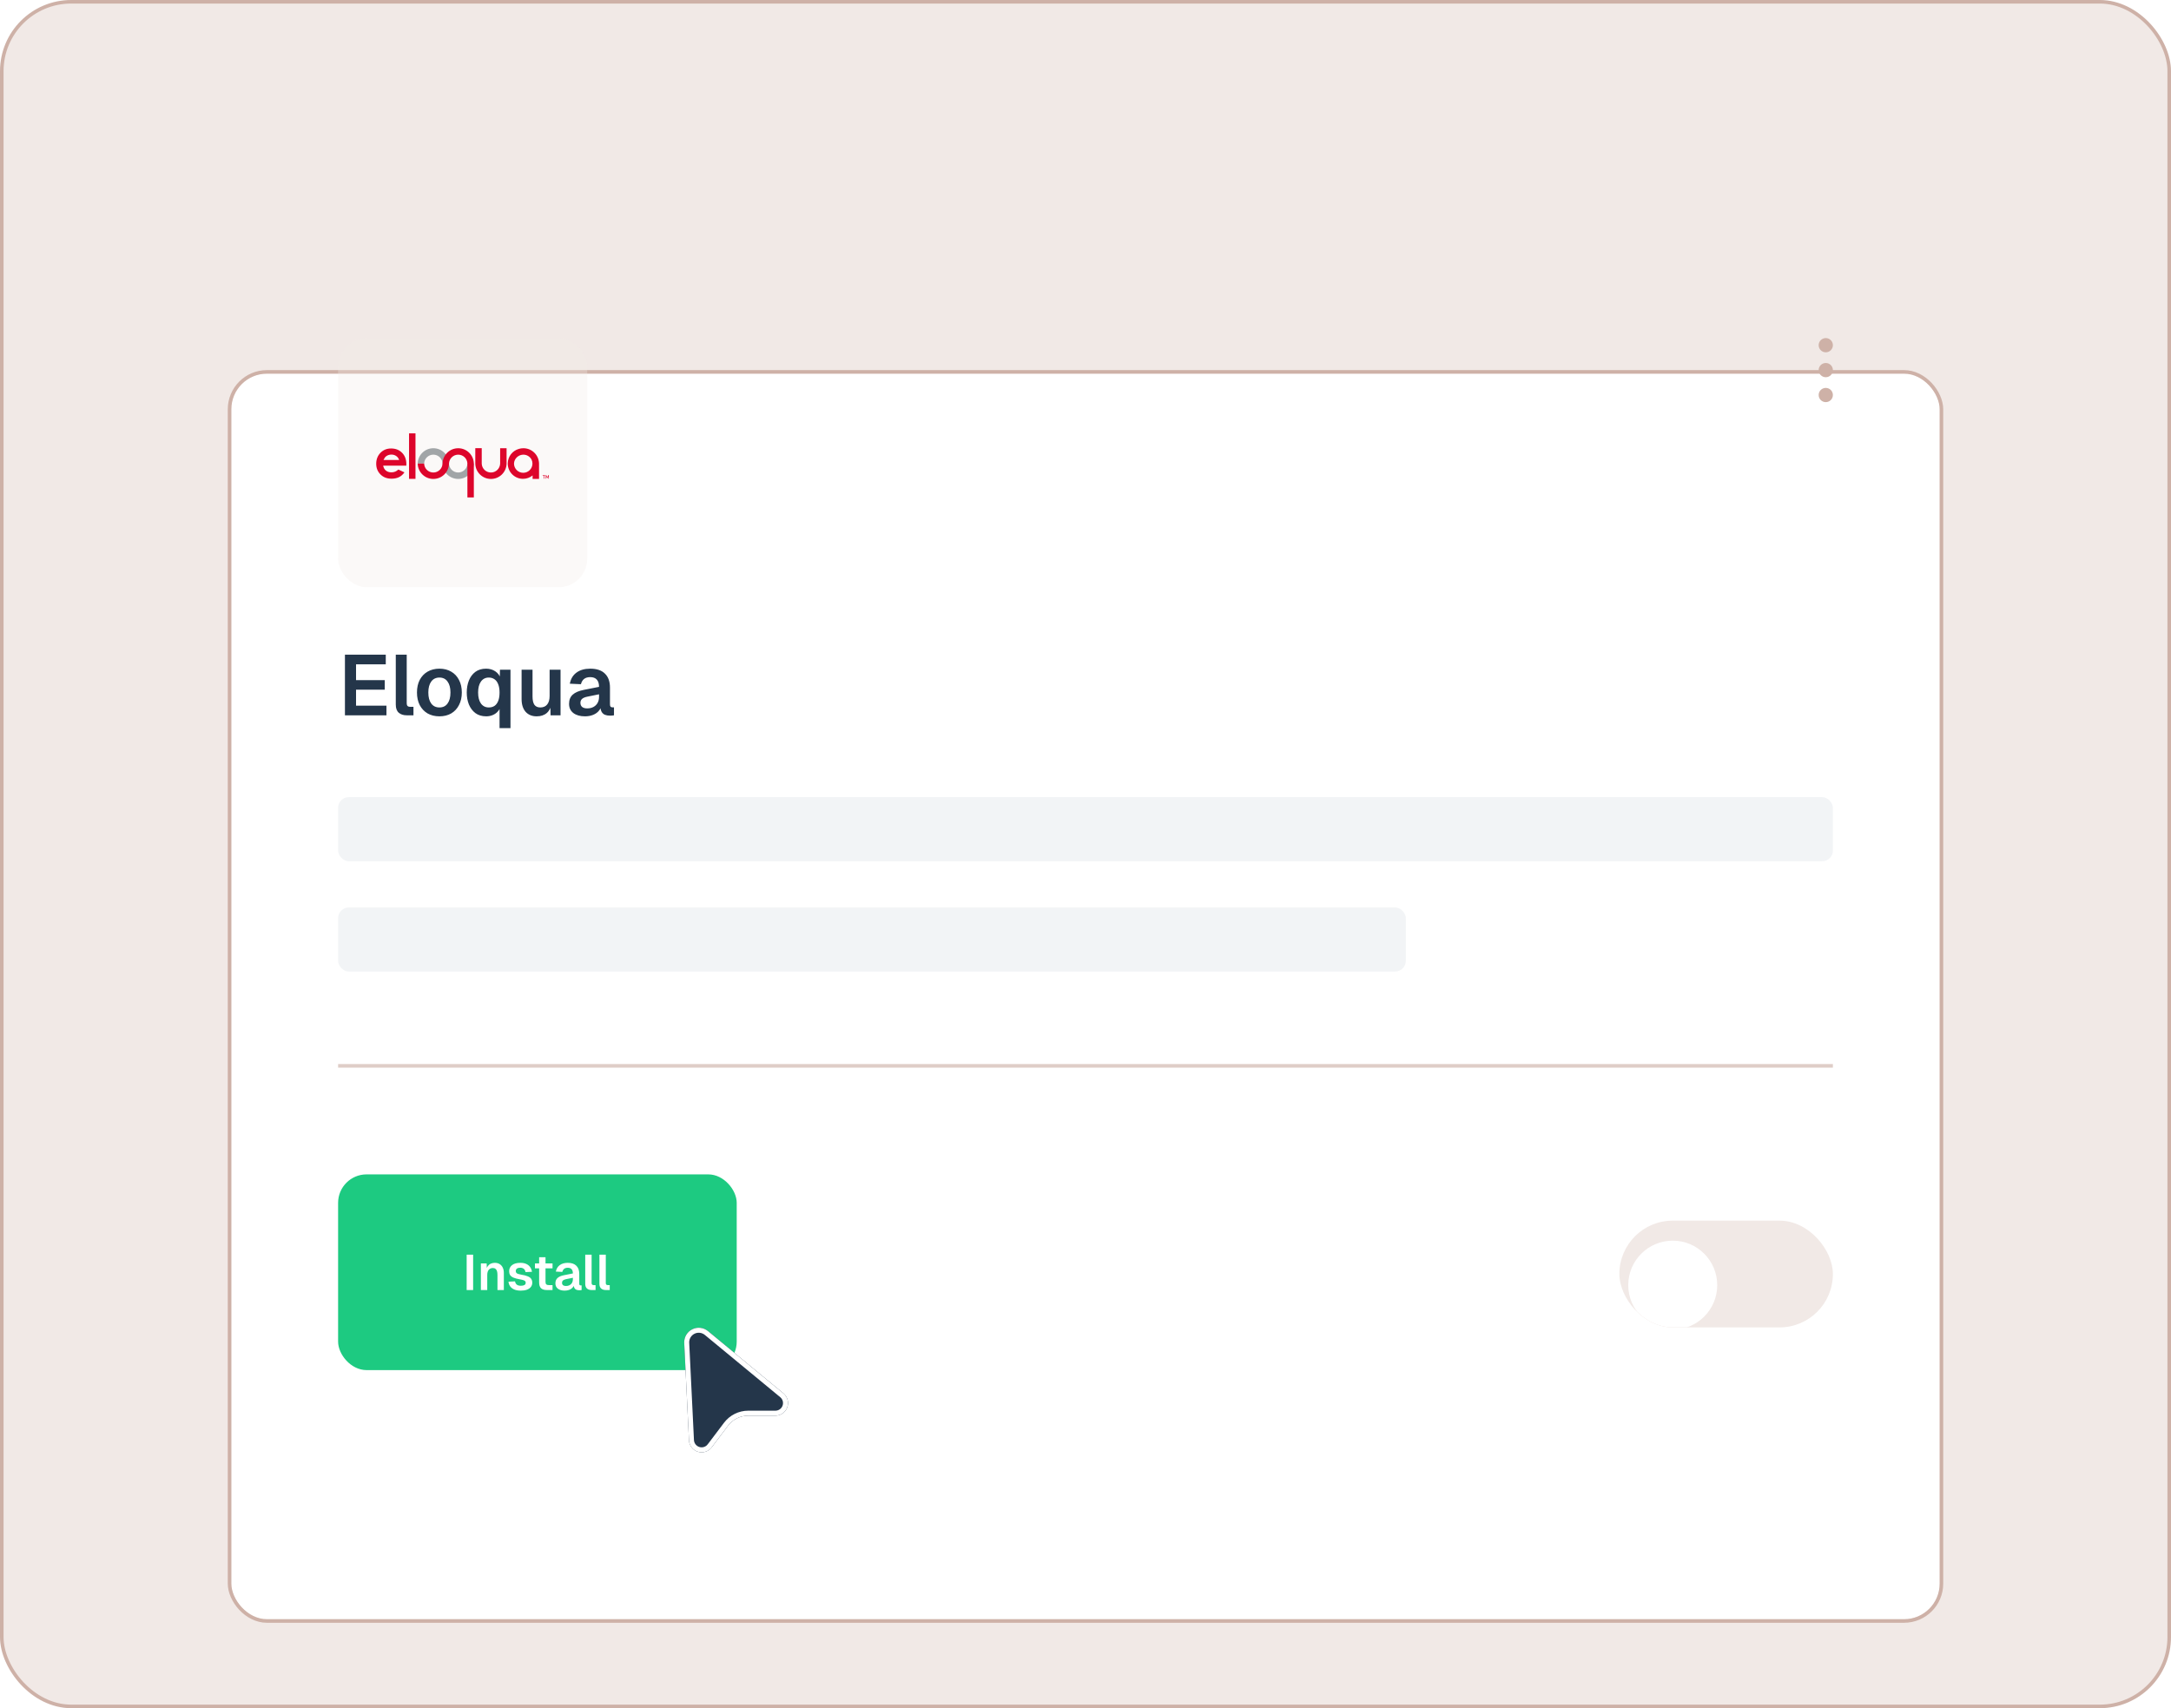<svg width="610" height="480" viewBox="0 0 610 480" fill="none" xmlns="http://www.w3.org/2000/svg">
<rect x="0.5" y="0.5" width="609" height="479" rx="19.5" fill="#F1E9E6" stroke="#CEB1A7"/>
<mask id="mask0_171_11113" style="mask-type:alpha" maskUnits="userSpaceOnUse" x="0" y="0" width="610" height="480">
<rect x="0.5" y="0.5" width="609" height="479" rx="19.5" fill="#F1E9E6" stroke="#CEB1A7"/>
</mask>
<g mask="url(#mask0_171_11113)">
<g filter="url(#filter0_d_171_11113)">
<rect x="65" y="65" width="480" height="350" rx="10" fill="white"/>
<rect x="64.5" y="64.5" width="481" height="351" rx="10.5" stroke="#CEB1A7"/>
</g>
<g clip-path="url(#clip0_171_11113)">
<rect x="455" y="343" width="60" height="30" rx="15" fill="#F1E9E6"/>
<g filter="url(#filter1_dd_171_11113)">
<circle cx="470" cy="358" r="12.5" fill="white"/>
</g>
</g>
<rect x="514.75" y="299.25" width="0.5" height="419.5" transform="rotate(90 514.75 299.25)" fill="#DFCDC7" stroke="#DFCDC7" stroke-width="0.5"/>
<rect x="95" y="330" width="112" height="55" rx="8" fill="#1DCA81"/>
<path d="M131.12 362.5V352.56H132.94V362.5H131.12ZM135.115 362.5V355.024H136.739L136.809 357.124L136.599 357.04C136.674 356.517 136.828 356.097 137.061 355.78C137.294 355.463 137.579 355.229 137.915 355.08C138.251 354.931 138.62 354.856 139.021 354.856C139.572 354.856 140.034 354.977 140.407 355.22C140.79 355.463 141.079 355.799 141.275 356.228C141.471 356.648 141.569 357.138 141.569 357.698V362.5H139.777V358.272C139.777 357.852 139.735 357.497 139.651 357.208C139.567 356.919 139.427 356.699 139.231 356.55C139.044 356.391 138.792 356.312 138.475 356.312C137.999 356.312 137.616 356.48 137.327 356.816C137.047 357.152 136.907 357.637 136.907 358.272V362.5H135.115ZM146.348 362.668C145.611 362.668 144.99 362.561 144.486 362.346C143.992 362.131 143.609 361.833 143.338 361.45C143.068 361.067 142.914 360.633 142.876 360.148L144.71 360.064C144.776 360.456 144.939 360.759 145.2 360.974C145.462 361.189 145.849 361.296 146.362 361.296C146.782 361.296 147.109 361.231 147.342 361.1C147.585 360.96 147.706 360.745 147.706 360.456C147.706 360.288 147.664 360.148 147.58 360.036C147.496 359.924 147.338 359.826 147.104 359.742C146.871 359.658 146.526 359.574 146.068 359.49C145.303 359.359 144.701 359.201 144.262 359.014C143.824 358.818 143.511 358.575 143.324 358.286C143.147 357.997 143.058 357.637 143.058 357.208C143.058 356.508 143.324 355.943 143.856 355.514C144.398 355.075 145.186 354.856 146.222 354.856C146.894 354.856 147.459 354.968 147.916 355.192C148.374 355.407 148.728 355.705 148.98 356.088C149.242 356.461 149.405 356.891 149.47 357.376L147.664 357.46C147.618 357.208 147.534 356.989 147.412 356.802C147.291 356.615 147.128 356.475 146.922 356.382C146.717 356.279 146.474 356.228 146.194 356.228C145.774 356.228 145.457 356.312 145.242 356.48C145.028 356.648 144.92 356.872 144.92 357.152C144.92 357.348 144.967 357.511 145.06 357.642C145.163 357.773 145.326 357.88 145.55 357.964C145.774 358.039 146.073 358.109 146.446 358.174C147.23 358.295 147.846 358.454 148.294 358.65C148.752 358.837 149.074 359.079 149.26 359.378C149.456 359.667 149.554 360.017 149.554 360.428C149.554 360.904 149.419 361.31 149.148 361.646C148.887 361.982 148.514 362.239 148.028 362.416C147.552 362.584 146.992 362.668 146.348 362.668ZM153.654 362.5C152.908 362.5 152.357 362.327 152.002 361.982C151.657 361.637 151.484 361.095 151.484 360.358V353.274H153.276V360.19C153.276 360.535 153.351 360.778 153.5 360.918C153.65 361.049 153.883 361.114 154.2 361.114H155.25V362.5H153.654ZM150.308 356.41V355.024H155.25V356.41H150.308ZM158.658 362.668C157.874 362.668 157.244 362.491 156.768 362.136C156.292 361.772 156.054 361.268 156.054 360.624C156.054 359.98 156.255 359.476 156.656 359.112C157.058 358.748 157.669 358.487 158.49 358.328L160.968 357.838C160.968 357.306 160.847 356.909 160.604 356.648C160.362 356.377 160.002 356.242 159.526 356.242C159.097 356.242 158.756 356.345 158.504 356.55C158.262 356.746 158.094 357.031 158 357.404L156.18 357.32C156.33 356.527 156.694 355.92 157.272 355.5C157.851 355.071 158.602 354.856 159.526 354.856C160.59 354.856 161.393 355.127 161.934 355.668C162.485 356.2 162.76 356.965 162.76 357.964V360.68C162.76 360.876 162.793 361.011 162.858 361.086C162.933 361.161 163.04 361.198 163.18 361.198H163.418V362.5C163.362 362.519 163.269 362.533 163.138 362.542C163.017 362.551 162.891 362.556 162.76 362.556C162.452 362.556 162.177 362.509 161.934 362.416C161.692 362.313 161.505 362.141 161.374 361.898C161.244 361.646 161.178 361.305 161.178 360.876L161.332 360.988C161.258 361.315 161.094 361.609 160.842 361.87C160.6 362.122 160.292 362.318 159.918 362.458C159.545 362.598 159.125 362.668 158.658 362.668ZM159.022 361.366C159.424 361.366 159.769 361.287 160.058 361.128C160.348 360.969 160.572 360.75 160.73 360.47C160.889 360.19 160.968 359.859 160.968 359.476V359.056L159.036 359.448C158.635 359.532 158.346 359.658 158.168 359.826C158 359.985 157.916 360.195 157.916 360.456C157.916 360.745 158.01 360.969 158.196 361.128C158.392 361.287 158.668 361.366 159.022 361.366ZM166.23 362.5C165.688 362.5 165.254 362.36 164.928 362.08C164.601 361.8 164.438 361.352 164.438 360.736V352.56H166.23V360.554C166.23 360.741 166.276 360.881 166.37 360.974C166.472 361.067 166.612 361.114 166.79 361.114H167.336V362.5H166.23ZM170.214 362.5C169.673 362.5 169.239 362.36 168.912 362.08C168.586 361.8 168.422 361.352 168.422 360.736V352.56H170.214V360.554C170.214 360.741 170.261 360.881 170.354 360.974C170.457 361.067 170.597 361.114 170.774 361.114H171.32V362.5H170.214Z" fill="white"/>
<path d="M96.92 201V183.96H108.392V186.672H100.04V191.112H108.104V193.8H100.04V198.288H108.584V201H96.92ZM114.278 201C113.35 201 112.606 200.76 112.046 200.28C111.486 199.8 111.206 199.032 111.206 197.976V183.96H114.278V197.664C114.278 197.984 114.358 198.224 114.518 198.384C114.694 198.544 114.934 198.624 115.238 198.624H116.174V201H114.278ZM123.471 201.288C122.207 201.288 121.095 201.016 120.135 200.472C119.191 199.912 118.455 199.128 117.927 198.12C117.415 197.112 117.159 195.936 117.159 194.592C117.159 193.232 117.415 192.056 117.927 191.064C118.455 190.056 119.191 189.28 120.135 188.736C121.095 188.176 122.207 187.896 123.471 187.896C124.735 187.896 125.839 188.176 126.783 188.736C127.727 189.28 128.455 190.056 128.967 191.064C129.495 192.056 129.759 193.232 129.759 194.592C129.759 195.936 129.495 197.112 128.967 198.12C128.455 199.128 127.727 199.912 126.783 200.472C125.839 201.016 124.735 201.288 123.471 201.288ZM123.471 198.792C124.463 198.792 125.223 198.424 125.751 197.688C126.295 196.952 126.567 195.92 126.567 194.592C126.567 193.28 126.295 192.256 125.751 191.52C125.223 190.768 124.463 190.392 123.471 190.392C122.479 190.392 121.711 190.768 121.167 191.52C120.623 192.256 120.351 193.28 120.351 194.592C120.351 195.92 120.623 196.952 121.167 197.688C121.711 198.424 122.479 198.792 123.471 198.792ZM143.434 204.6H140.362V198.288L140.65 198.528C140.49 199.088 140.21 199.576 139.81 199.992C139.426 200.408 138.954 200.728 138.394 200.952C137.85 201.176 137.258 201.288 136.618 201.288C135.402 201.288 134.386 200.984 133.57 200.376C132.77 199.768 132.162 198.96 131.746 197.952C131.346 196.944 131.146 195.824 131.146 194.592C131.146 193.36 131.346 192.24 131.746 191.232C132.146 190.224 132.746 189.416 133.546 188.808C134.362 188.2 135.378 187.896 136.594 187.896C137.57 187.896 138.426 188.144 139.162 188.64C139.898 189.12 140.418 189.832 140.722 190.776L140.41 190.92L140.482 188.184H143.434V204.6ZM137.338 198.792C137.978 198.792 138.522 198.64 138.97 198.336C139.418 198.016 139.762 197.544 140.002 196.92C140.242 196.296 140.362 195.52 140.362 194.592C140.362 193.664 140.234 192.888 139.978 192.264C139.738 191.64 139.394 191.176 138.946 190.872C138.498 190.552 137.962 190.392 137.338 190.392C136.41 190.392 135.674 190.768 135.13 191.52C134.602 192.256 134.338 193.28 134.338 194.592C134.338 195.904 134.602 196.936 135.13 197.688C135.674 198.424 136.41 198.792 137.338 198.792ZM150.78 201.288C149.484 201.288 148.452 200.864 147.684 200.016C146.932 199.152 146.556 197.96 146.556 196.44V188.184H149.628V195.672C149.628 196.744 149.804 197.536 150.156 198.048C150.524 198.544 151.076 198.792 151.812 198.792C152.644 198.792 153.284 198.52 153.732 197.976C154.196 197.416 154.428 196.608 154.428 195.552V188.184H157.5V201H154.692L154.62 197.472L155.004 197.592C154.812 198.808 154.356 199.728 153.636 200.352C152.916 200.976 151.964 201.288 150.78 201.288ZM164.356 201.288C163.012 201.288 161.932 200.984 161.116 200.376C160.3 199.752 159.892 198.888 159.892 197.784C159.892 196.68 160.236 195.816 160.924 195.192C161.612 194.568 162.66 194.12 164.068 193.848L168.316 193.008C168.316 192.096 168.108 191.416 167.692 190.968C167.276 190.504 166.66 190.272 165.844 190.272C165.108 190.272 164.524 190.448 164.092 190.8C163.676 191.136 163.388 191.624 163.228 192.264L160.108 192.12C160.364 190.76 160.988 189.72 161.98 189C162.972 188.264 164.26 187.896 165.844 187.896C167.668 187.896 169.044 188.36 169.972 189.288C170.916 190.2 171.388 191.512 171.388 193.224V197.88C171.388 198.216 171.444 198.448 171.556 198.576C171.684 198.704 171.868 198.768 172.108 198.768H172.516V201C172.42 201.032 172.26 201.056 172.036 201.072C171.828 201.088 171.612 201.096 171.388 201.096C170.86 201.096 170.388 201.016 169.972 200.856C169.556 200.68 169.236 200.384 169.012 199.968C168.788 199.536 168.676 198.952 168.676 198.216L168.94 198.408C168.812 198.968 168.532 199.472 168.1 199.92C167.684 200.352 167.156 200.688 166.516 200.928C165.876 201.168 165.156 201.288 164.356 201.288ZM164.98 199.056C165.668 199.056 166.26 198.92 166.756 198.648C167.252 198.376 167.636 198 167.908 197.52C168.18 197.04 168.316 196.472 168.316 195.816V195.096L165.004 195.768C164.316 195.912 163.82 196.128 163.516 196.416C163.228 196.688 163.084 197.048 163.084 197.496C163.084 197.992 163.244 198.376 163.564 198.648C163.9 198.92 164.372 199.056 164.98 199.056Z" fill="#24364A"/>
<rect opacity="0.2" x="95" y="224" width="420" height="18" rx="3" fill="#475D74" fill-opacity="0.35"/>
<rect opacity="0.2" x="95" y="255" width="300" height="18" rx="3" fill="#475D74" fill-opacity="0.35"/>
<rect opacity="0.3" x="95" y="95" width="70" height="70" rx="8" fill="#F1E9E6"/>
<path fill-rule="evenodd" clip-rule="evenodd" d="M121.761 125.951C124.162 125.951 126.112 127.876 126.156 130.266C126.198 131.659 127.342 132.772 128.741 132.772C130.141 132.772 131.286 131.659 131.33 130.266H133.137C133.095 132.655 131.142 134.58 128.741 134.58C126.341 134.58 124.389 132.655 124.345 130.266C124.303 128.875 123.159 127.758 121.76 127.758C120.36 127.758 119.215 128.875 119.173 130.266H117.364C117.407 127.876 119.36 125.951 121.76 125.951H121.761Z" fill="#A1A5A7"/>
<path fill-rule="evenodd" clip-rule="evenodd" d="M140.529 125.945V130.269C140.529 130.284 140.529 130.297 140.527 130.311C140.463 131.682 139.328 132.775 137.942 132.775C136.555 132.775 135.425 131.689 135.356 130.321C135.356 130.304 135.354 125.948 135.354 125.932H133.545V130.313C133.613 132.682 135.555 134.584 137.942 134.584C140.328 134.584 142.265 132.688 142.336 130.323C142.336 130.306 142.336 130.287 142.336 130.27V125.947H140.527L140.529 125.945Z" fill="#DD052B"/>
<path fill-rule="evenodd" clip-rule="evenodd" d="M114.931 121.777V134.56H116.742C116.742 134.56 116.742 121.784 116.742 121.777H114.933H114.931Z" fill="#DD052B"/>
<path fill-rule="evenodd" clip-rule="evenodd" d="M151.457 134.578V132.951V132.988C151.457 131.752 151.457 130.249 151.457 130.248C151.401 127.868 149.456 125.953 147.061 125.953C146.625 125.953 146.203 126.015 145.804 126.135C144.031 126.628 142.722 128.228 142.67 130.143C142.668 130.184 142.668 130.226 142.666 130.268C142.668 132.633 144.587 134.551 146.951 134.551C147.972 134.551 148.91 134.192 149.648 133.596V134.578H151.457ZM147.014 132.855C145.584 132.855 144.423 131.696 144.421 130.268C144.465 128.877 145.659 127.76 147.061 127.76C148.055 127.76 148.915 128.319 149.35 129.139C149.513 129.48 149.608 129.86 149.608 130.265C149.608 131.696 148.447 132.855 147.015 132.855H147.014Z" fill="#DD052B"/>
<path fill-rule="evenodd" clip-rule="evenodd" d="M121.763 134.581C124.163 134.581 126.114 132.658 126.158 130.268C126.2 128.876 127.344 127.76 128.743 127.76C130.143 127.76 131.271 128.861 131.33 130.239C131.33 130.247 131.33 139.777 131.33 139.777H133.138V130.249C133.084 127.869 131.137 125.954 128.742 125.954C126.346 125.954 124.389 127.879 124.345 130.269C124.303 131.662 123.16 132.776 121.76 132.776C120.36 132.776 119.215 131.662 119.173 130.269H117.364C117.408 132.659 119.36 134.583 121.76 134.583L121.763 134.581Z" fill="#DD052B"/>
<path d="M114.171 130.851H107.665C107.759 131.425 108.01 131.882 108.418 132.22C108.825 132.559 109.347 132.729 109.979 132.729C110.737 132.729 111.385 132.465 111.931 131.936L113.637 132.737C113.213 133.34 112.701 133.788 112.11 134.075C111.517 134.364 110.811 134.509 109.996 134.509C108.729 134.509 107.698 134.112 106.902 133.31C106.102 132.513 105.706 131.513 105.706 130.31C105.706 129.108 106.102 128.057 106.897 127.243C107.69 126.428 108.687 126.022 109.883 126.022C111.155 126.022 112.187 126.428 112.984 127.243C113.782 128.057 114.178 129.131 114.178 130.465L114.171 130.849V130.851ZM112.145 129.258C112.012 128.808 111.748 128.441 111.353 128.159C110.959 127.878 110.503 127.737 109.982 127.737C109.416 127.737 108.923 127.895 108.495 128.212C108.229 128.409 107.98 128.759 107.752 129.258H112.143H112.145Z" fill="#DD052B"/>
<path d="M152.894 133.652V134.508H152.744V133.652H152.47V133.516H153.165V133.652H152.894Z" fill="#DD052B"/>
<path d="M154.064 134.509V133.844L153.835 134.329H153.725L153.49 133.844V134.509H153.34V133.515H153.49L153.781 134.135L154.066 133.515H154.216V134.509H154.066H154.064Z" fill="#DD052B"/>
<circle cx="513" cy="97" r="2" fill="#CEB1A7"/>
<circle cx="513" cy="104" r="2" fill="#CEB1A7"/>
<circle cx="513" cy="111" r="2" fill="#CEB1A7"/>
<g filter="url(#filter2_d_171_11113)">
<path d="M198.957 368.456L220.122 385.932C220.686 386.397 221.091 387.024 221.284 387.729C221.476 388.433 221.446 389.18 221.198 389.867C220.949 390.553 220.494 391.146 219.895 391.564C219.296 391.981 218.582 392.204 217.852 392.2H210.25C209.148 392.199 208.06 392.454 207.073 392.945C206.086 393.435 205.225 394.147 204.56 395.026L199.98 401.086C199.54 401.668 198.932 402.102 198.237 402.327C197.543 402.552 196.796 402.558 196.098 402.344C195.401 402.13 194.785 401.707 194.336 401.132C193.887 400.557 193.626 399.857 193.587 399.128L192.254 371.787C192.214 370.993 192.407 370.205 192.808 369.519C193.21 368.834 193.803 368.28 194.515 367.926C195.226 367.573 196.026 367.435 196.815 367.529C197.604 367.623 198.348 367.945 198.957 368.456Z" fill="#24364A"/>
<path d="M194.826 368.554C195.415 368.261 196.078 368.146 196.732 368.224C197.386 368.302 198.002 368.569 198.506 368.992L198.511 368.996L219.676 386.472C220.128 386.844 220.455 387.348 220.609 387.913C220.763 388.478 220.739 389.077 220.54 389.628C220.34 390.179 219.974 390.654 219.494 390.989C219.013 391.324 218.441 391.503 217.855 391.5H210.251C209.04 391.499 207.846 391.779 206.761 392.317C205.677 392.856 204.733 393.639 204.002 394.604V394.604L199.422 400.664H199.421C199.067 401.132 198.579 401.48 198.021 401.661C197.464 401.842 196.864 401.846 196.303 401.675C195.743 401.503 195.249 401.163 194.888 400.701C194.573 400.297 194.372 399.816 194.306 399.31L194.287 399.092L192.953 371.753V371.752L192.95 371.506C192.963 370.932 193.121 370.37 193.413 369.873C193.745 369.305 194.236 368.847 194.826 368.554Z" stroke="white" stroke-width="1.4"/>
</g>
</g>
<defs>
<filter id="filter0_d_171_11113" x="24" y="64" width="562" height="432" filterUnits="userSpaceOnUse" color-interpolation-filters="sRGB">
<feFlood flood-opacity="0" result="BackgroundImageFix"/>
<feColorMatrix in="SourceAlpha" type="matrix" values="0 0 0 0 0 0 0 0 0 0 0 0 0 0 0 0 0 0 127 0" result="hardAlpha"/>
<feOffset dy="40"/>
<feGaussianBlur stdDeviation="20"/>
<feComposite in2="hardAlpha" operator="out"/>
<feColorMatrix type="matrix" values="0 0 0 0 0.878 0 0 0 0 0.804 0 0 0 0 0.78 0 0 0 0.2 0"/>
<feBlend mode="normal" in2="BackgroundImageFix" result="effect1_dropShadow_171_11113"/>
<feBlend mode="normal" in="SourceGraphic" in2="effect1_dropShadow_171_11113" result="shape"/>
</filter>
<filter id="filter1_dd_171_11113" x="452.812" y="342.375" width="34.375" height="34.375" filterUnits="userSpaceOnUse" color-interpolation-filters="sRGB">
<feFlood flood-opacity="0" result="BackgroundImageFix"/>
<feColorMatrix in="SourceAlpha" type="matrix" values="0 0 0 0 0 0 0 0 0 0 0 0 0 0 0 0 0 0 127 0" result="hardAlpha"/>
<feOffset dy="1.562"/>
<feGaussianBlur stdDeviation="1.562"/>
<feColorMatrix type="matrix" values="0 0 0 0 0.808 0 0 0 0 0.694 0 0 0 0 0.655 0 0 0 0.06 0"/>
<feBlend mode="normal" in2="BackgroundImageFix" result="effect1_dropShadow_171_11113"/>
<feColorMatrix in="SourceAlpha" type="matrix" values="0 0 0 0 0 0 0 0 0 0 0 0 0 0 0 0 0 0 127 0" result="hardAlpha"/>
<feOffset dy="1.562"/>
<feGaussianBlur stdDeviation="2.344"/>
<feColorMatrix type="matrix" values="0 0 0 0 0.808 0 0 0 0 0.694 0 0 0 0 0.655 0 0 0 0.1 0"/>
<feBlend mode="normal" in2="effect1_dropShadow_171_11113" result="effect2_dropShadow_171_11113"/>
<feBlend mode="normal" in="SourceGraphic" in2="effect2_dropShadow_171_11113" result="shape"/>
</filter>
<filter id="filter2_d_171_11113" x="186.649" y="367.5" width="40.361" height="46.2" filterUnits="userSpaceOnUse" color-interpolation-filters="sRGB">
<feFlood flood-opacity="0" result="BackgroundImageFix"/>
<feColorMatrix in="SourceAlpha" type="matrix" values="0 0 0 0 0 0 0 0 0 0 0 0 0 0 0 0 0 0 127 0" result="hardAlpha"/>
<feOffset dy="5.6"/>
<feGaussianBlur stdDeviation="2.8"/>
<feComposite in2="hardAlpha" operator="out"/>
<feColorMatrix type="matrix" values="0 0 0 0 0 0 0 0 0 0 0 0 0 0 0 0 0 0 0.1 0"/>
<feBlend mode="normal" in2="BackgroundImageFix" result="effect1_dropShadow_171_11113"/>
<feBlend mode="normal" in="SourceGraphic" in2="effect1_dropShadow_171_11113" result="shape"/>
</filter>
<clipPath id="clip0_171_11113">
<rect x="455" y="343" width="60" height="30" rx="15" fill="white"/>
</clipPath>
</defs>
</svg>
